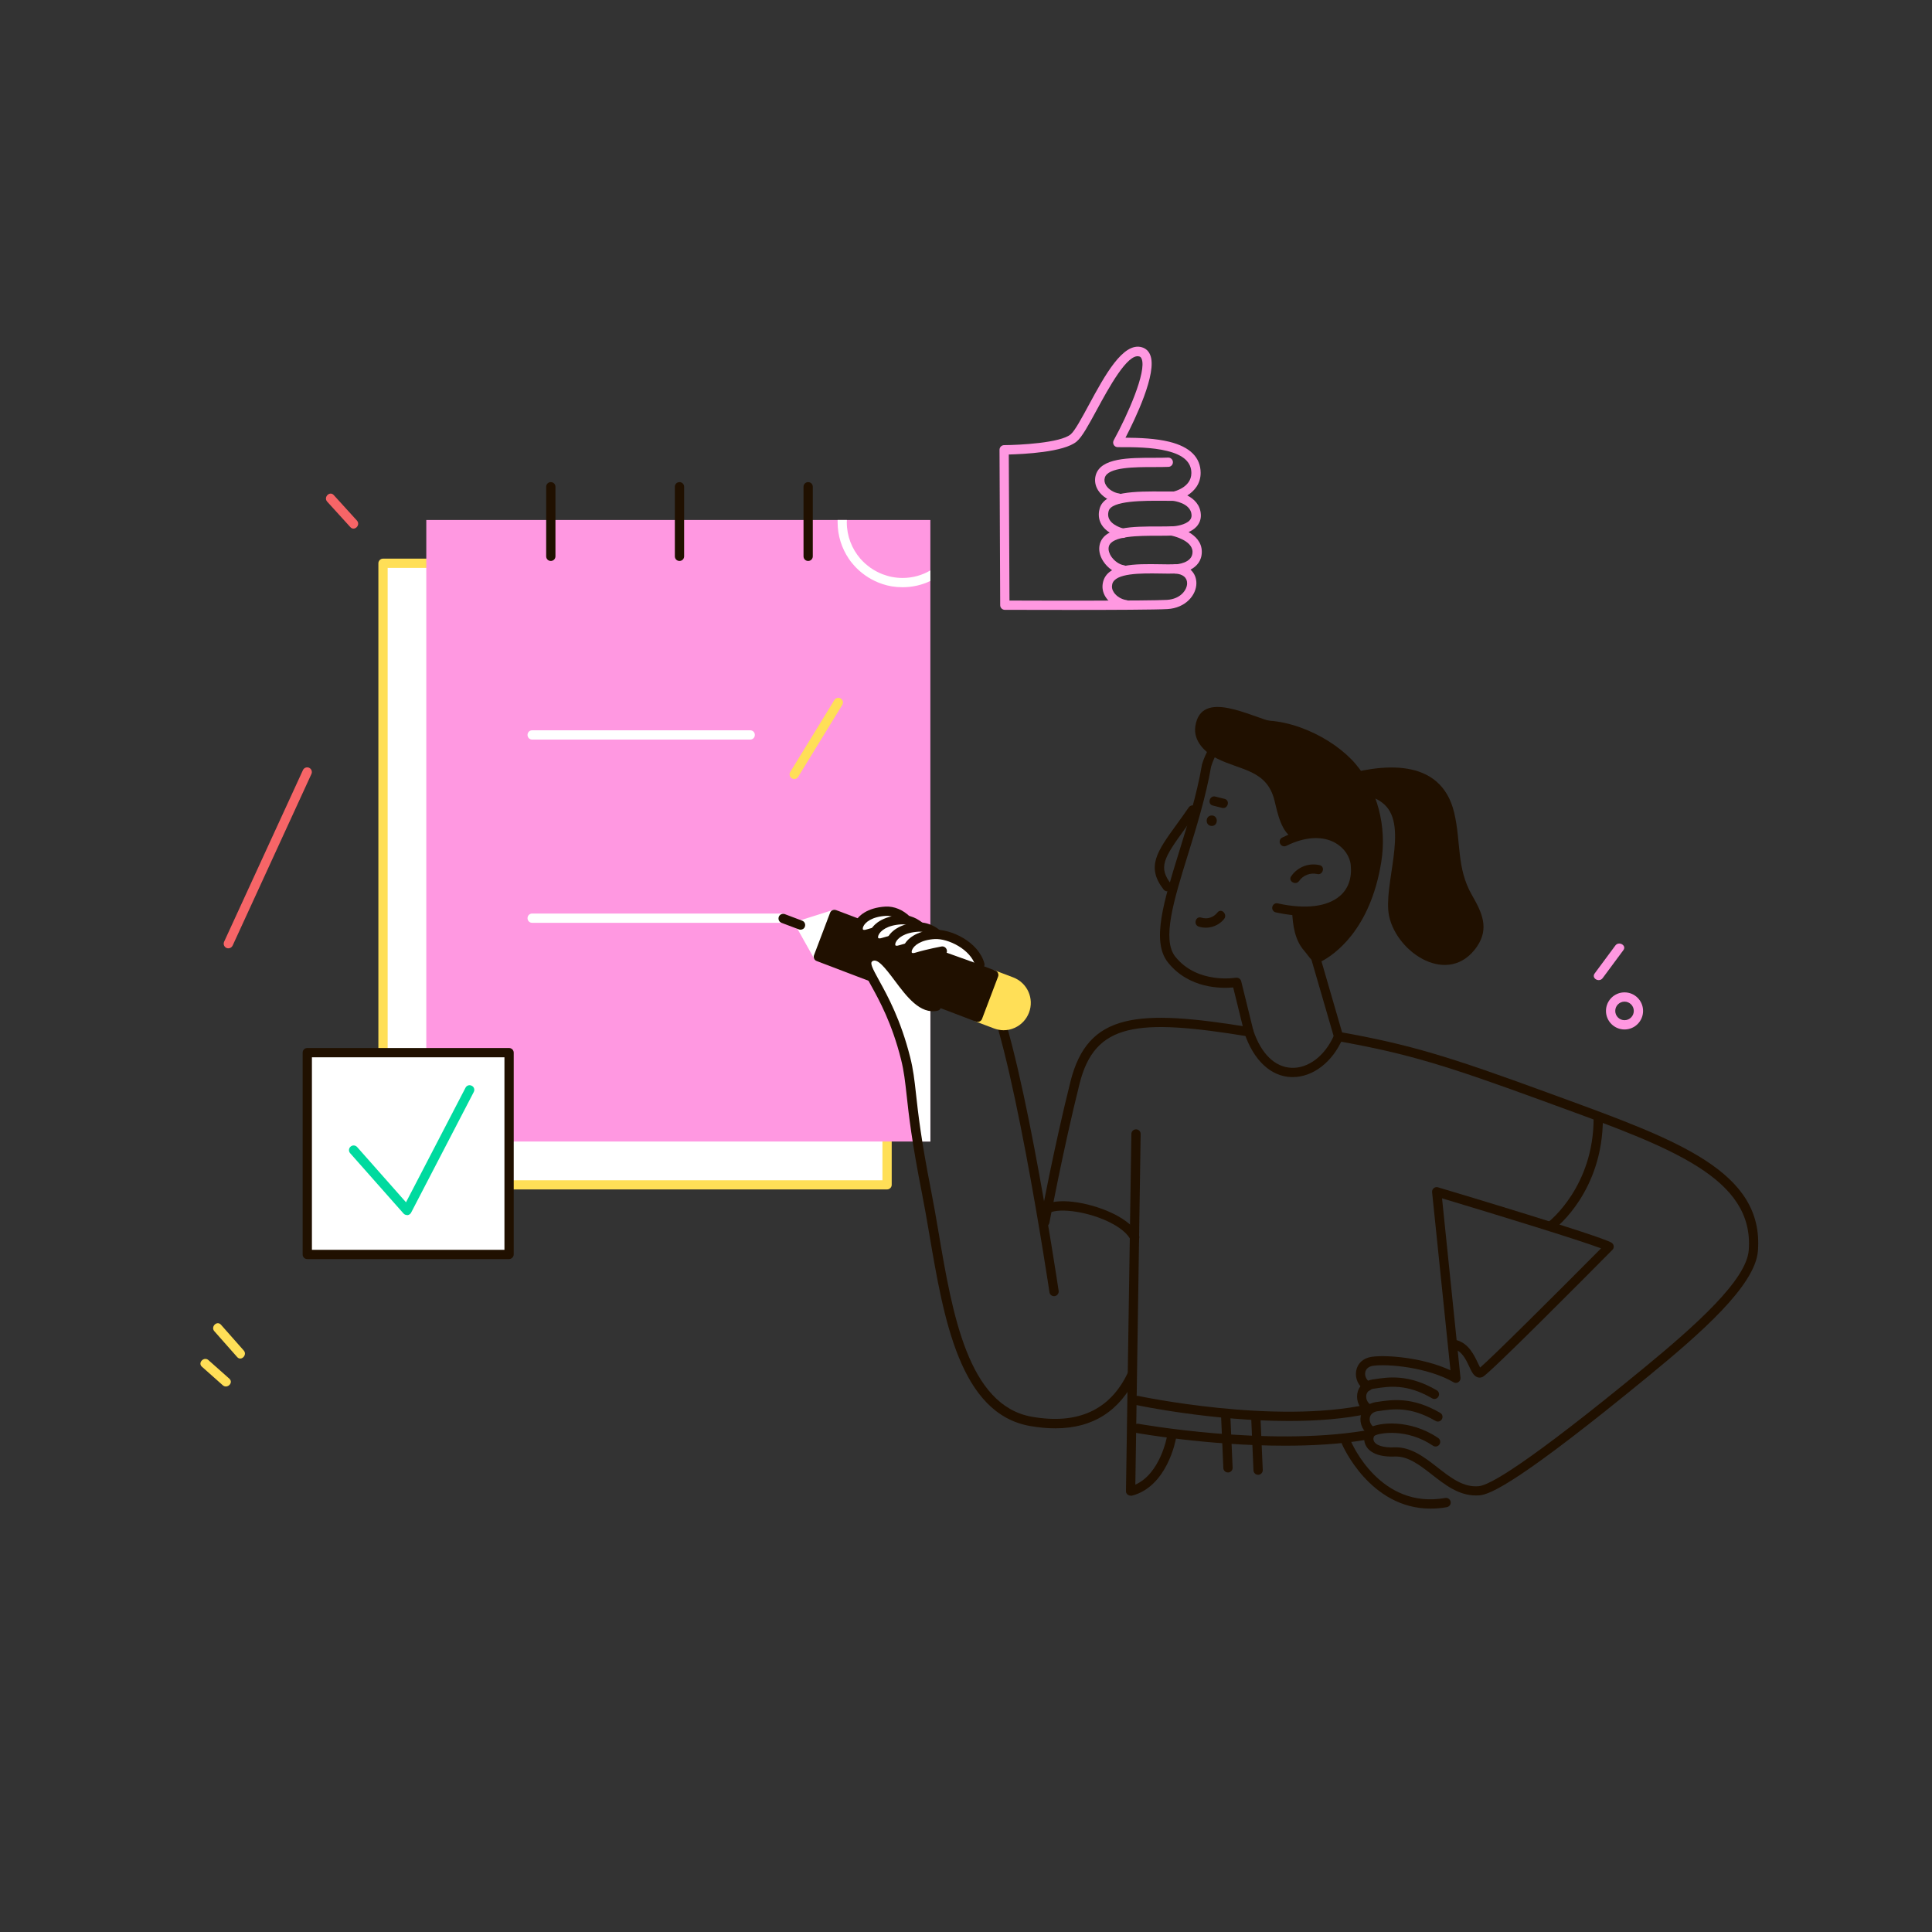 <?xml version="1.0" encoding="utf-8"?>
<!-- Generator: Adobe Illustrator 21.0.2, SVG Export Plug-In . SVG Version: 6.00 Build 0)  -->
<svg version="1.1" id="Слой_1" xmlns="http://www.w3.org/2000/svg" xmlns:xlink="http://www.w3.org/1999/xlink" x="0px" y="0px"
	 viewBox="0 0 2000 2000" style="enable-background:new 0 0 2000 2000;" xml:space="preserve">
<rect x="0" y="0" width="2000" height="2000" fill="#333333" stroke="none"/>
<style type="text/css">
	.st0{fill:#FFFFFF;}
	.st1{fill:#FFDF57;}
	.st2{fill:#FF98E1;}
	.st3{fill:#201000;}
	.st4{fill:#00DA9F;}
	.st5{fill:#F76567;}
</style>
<g id="Notepad">
	<rect x="396.5" y="583.1" class="st0" width="521.8" height="643.4"/>
	<path class="st1" d="M918.3,578.3H396.5c-2.6,0-4.8,2.2-4.8,4.8v643.4c0,2.6,2.2,4.8,4.8,4.8h521.8c2.6,0,4.8-2.2,4.8-4.8V583.1
		C923.1,580.5,920.9,578.3,918.3,578.3z M913.5,1221.8H401.3V587.9h512.2V1221.8z"/>
	<rect x="441.3" y="538.3" class="st2" width="521.8" height="643.4"/>
	<path class="st3" d="M570.2,580.7c-2.7,0-4.8-2.1-4.8-4.8v-72c0-2.7,2.1-4.8,4.8-4.8c2.7,0,4.8,2.1,4.8,4.8v72
		C575,578.6,572.8,580.7,570.2,580.7z"/>
	<path class="st3" d="M703.4,580.7c-2.7,0-4.8-2.1-4.8-4.8v-72c0-2.7,2.1-4.8,4.8-4.8c2.7,0,4.8,2.1,4.8,4.8v72
		C708.2,578.6,706.1,580.7,703.4,580.7z"/>
	<path class="st3" d="M836.6,580.7c-2.7,0-4.8-2.1-4.8-4.8v-72c0-2.7,2.1-4.8,4.8-4.8s4.8,2.1,4.8,4.8v72
		C841.4,578.6,839.3,580.7,836.6,580.7z"/>
	<path class="st0" d="M776.6,765.6H550.9c-2.7,0-4.8-2.1-4.8-4.8s2.1-4.8,4.8-4.8h225.7c2.7,0,4.8,2.1,4.8,4.8
		S779.3,765.6,776.6,765.6z"/>
	<path class="st0" d="M809.4,955.3H550.9c-2.7,0-4.8-2.1-4.8-4.8s2.1-4.8,4.8-4.8h258.5c2.7,0,4.8,2.1,4.8,4.8
		S812.1,955.3,809.4,955.3z"/>
	<path class="st1" d="M822.2,806.4c-0.9,0-1.7-0.2-2.5-0.7c-2.3-1.4-3-4.3-1.6-6.6l45.6-74.4c1.4-2.3,4.3-3,6.6-1.6
		c2.3,1.4,3,4.3,1.6,6.6l-45.6,74.4C825.4,805.6,823.9,806.4,822.2,806.4z"/>
	<path class="st0" d="M934.3,598.3c-3.8,0-7.6-0.4-11.2-1.1c-1.6-0.3-3.2-0.7-4.8-1.2c-1.6-0.5-3.2-1-4.8-1.6
		c-4.3-1.7-8.4-3.9-12.2-6.5c-2.1-1.5-4.1-3.1-6-4.8c-1.7-1.5-3.2-3.1-4.7-4.8c-8.7-10.1-14-23.3-14-37.6c0-0.8,0-1.6,0.1-2.4h-9.6
		c0,0.8,0,1.6,0,2.4c0,13.9,4.3,26.9,11.5,37.6c1.1,1.7,2.3,3.3,3.6,4.8c1.4,1.7,2.8,3.3,4.3,4.8c7.5,7.5,16.7,13.3,27,16.7
		c1.6,0.5,3.2,1,4.8,1.4c1.6,0.4,3.2,0.7,4.8,1c3.6,0.6,7.4,0.9,11.2,0.9c10.3,0,20.1-2.3,28.8-6.5v-10.9
		C954.6,595.5,944.8,598.3,934.3,598.3z"/>
</g>
<g id="Thumb">
	<path class="st2" d="M1108.3,631.4c-34.7,0-65.4-0.1-68.1-0.1c-2.6,0-4.8-2.1-4.8-4.8l-0.7-160.9c0-2.6,2.1-4.8,4.8-4.8
		c15.5-0.1,58.2-2.2,68.9-11.2c4.3-3.6,11.6-17.2,18.7-30.3c16.6-30.7,35.5-65.5,55-59.8c4,1.2,7,3.9,8.6,8
		c7.6,18.4-15.8,66.7-25.6,85.6c15.1,0.1,31.4,0.8,45.3,4.2c21.5,5.3,32.4,16.2,32.5,32.2c0,11.3-6.5,18.8-13.8,23.4
		c7,3.6,13.4,9.7,14,19.6c0.3,4.8-1.3,9.1-4.4,12.6c-2.3,2.5-5.3,4.4-8.3,5.7c7,4,13.7,10.4,13.7,20.4c0,9.4-5.3,15.1-11.7,18.5
		c4.4,3.9,6.1,9.2,6.1,14c0,12.3-11.2,25.7-29.9,26.8C1197.4,631.2,1150,631.4,1108.3,631.4z M1045,621.7c25.5,0.1,145,0.4,163-0.7
		c14.4-0.9,20.9-10.6,20.9-17.2c0-5.9-4.5-9.6-12.2-10c-2.6-0.1-4.5-2.3-4.5-4.8c0-2.6,2-4.7,4.6-4.8c0.7,0,17.8-0.9,17.7-12.9
		c-0.1-12.4-21.6-16.8-21.8-16.8c-2.4-0.4-4.1-2.6-3.9-5.1c0.2-2.4,2.2-4.4,4.6-4.5c3.6-0.1,13.9-1.5,18.2-6.3
		c1.4-1.6,2-3.3,1.9-5.5c-0.7-12.5-18.8-14.6-19-14.6c-2.4-0.2-4.2-2.2-4.3-4.5c-0.1-2.4,1.5-4.5,3.8-4.9
		c0.8-0.2,19.3-4.2,19.3-19.4c0-11.3-8.3-18.8-25.2-22.9c-15.3-3.8-34.4-4-51-3.9c0,0,0,0,0,0c-1.7,0-3.3-0.9-4.1-2.3
		c-0.9-1.5-0.9-3.3-0.1-4.8c14.1-25.6,34.4-71.2,28.9-84.4c-0.7-1.7-1.6-2.2-2.5-2.4c-12.1-3.5-31.9,33.2-43.8,55.1
		c-8.6,15.8-15.3,28.3-21,33c-13.2,11.1-55.3,13-70.2,13.4L1045,621.7z"/>
	<path class="st2" d="M1165,630.7c-0.2,0-0.5,0-0.7-0.1c-7.8-1.2-15.2-5.8-19.4-12c-3.4-5-4.4-10.6-3-16.2
		c4.7-19.1,33.5-18.7,58.9-18.3c5.8,0.1,11.3,0.2,16,0c2.7-0.1,4.9,2,5,4.6c0.1,2.7-2,4.9-4.6,5c-5,0.2-10.5,0.1-16.4,0
		c-19.6-0.3-46.6-0.6-49.4,11c-0.7,2.9-0.2,5.8,1.7,8.6c2.7,4,7.7,7.1,12.9,7.9c2.6,0.4,4.4,2.8,4,5.5
		C1169.4,629,1167.4,630.7,1165,630.7z"/>
	<path class="st2" d="M1162.5,594.7c-0.2,0-0.5,0-0.7-0.1c-7.4-1.1-15.2-6.5-19.8-13.7c-3.8-5.9-5-12.2-3.4-17.9
		c5.1-18,34.4-18,60.4-18c5.2,0,10.1,0,14.4-0.2c2.6-0.1,4.9,2,5,4.6c0.1,2.7-2,4.9-4.6,5c-4.5,0.2-9.5,0.2-14.8,0.2
		c-20.3,0-48,0-51.1,11c-1.1,4,0.9,8,2.2,10.1c3.1,4.8,8.5,8.7,13.2,9.4c2.6,0.4,4.4,2.8,4,5.5
		C1166.9,593,1164.8,594.7,1162.5,594.7z"/>
	<path class="st2" d="M1162.3,556.9c-0.5,0-0.9-0.1-1.4-0.2c-25.9-7.8-24.4-23.9-22.5-30.4c5-17.9,37.4-17.7,65.8-17.5
		c5.9,0,11.5,0.1,16-0.1c2.7-0.1,4.9,2,5,4.6c0.1,2.7-2,4.9-4.6,5c-4.8,0.2-10.4,0.2-16.4,0.1c-20-0.1-53.4-0.3-56.5,10.5
		c-2.4,8.4,3,14.7,16.1,18.6c2.5,0.8,4,3.5,3.2,6C1166.3,555.6,1164.4,556.9,1162.3,556.9z"/>
	<path class="st2" d="M1157.4,520.3c-0.2,0-0.5,0-0.7-0.1c-7.9-1.2-15.7-6.1-19.8-12.4c-3.2-5-4.1-10.5-2.6-15.9
		c5.1-18,34.4-18,60.4-18c5.2,0,10.1,0,14.5-0.2c2.7-0.1,4.9,2,5,4.6c0.1,2.7-2,4.9-4.6,5c-4.5,0.2-9.5,0.2-14.8,0.2
		c-20.3,0-48,0-51.1,11c-0.8,2.7-0.3,5.5,1.4,8.1c2.6,4.1,7.9,7.4,13.2,8.2c2.6,0.4,4.4,2.8,4,5.5
		C1161.7,518.6,1159.7,520.3,1157.4,520.3z"/>
</g>
<g id="Mark">
	<rect x="318.1" y="1089.7" class="st0" width="208.9" height="208.9"/>
	<path class="st3" d="M526.9,1303.4H318.1c-2.7,0-4.8-2.1-4.8-4.8v-208.9c0-2.7,2.1-4.8,4.8-4.8h208.9c2.7,0,4.8,2.2,4.8,4.8v208.9
		C531.7,1301.2,529.6,1303.4,526.9,1303.4z M322.9,1293.8h199.3v-199.3H322.9V1293.8z"/>
	<path class="st4" d="M421.3,1257.8c-1.4,0-2.7-0.6-3.6-1.6l-55.2-62.4c-1.8-2-1.6-5,0.4-6.8c2-1.8,5-1.6,6.8,0.4l50.6,57.2
		l61.6-118.6c1.2-2.4,4.1-3.3,6.5-2c2.4,1.2,3.3,4.1,2,6.5l-64.8,124.8c-0.7,1.4-2.1,2.4-3.7,2.6
		C421.7,1257.8,421.5,1257.8,421.3,1257.8z"/>
</g>
<g id="Objects">
	<path class="st5" d="M369.5,538.9c-8-8.8-16-17.6-24-26.4c-4.2-4.6-10.9,2.2-6.8,6.8c8,8.8,16,17.6,24,26.4
		C366.9,550.3,373.6,543.5,369.5,538.9z"/>
	<path class="st1" d="M252.3,1398c-7.9-8.9-15.8-17.8-23.6-26.7c-4.1-4.6-10.9,2.2-6.8,6.8c7.9,8.9,15.8,17.8,23.6,26.7
		C249.6,1409.5,256.4,1402.6,252.3,1398z"/>
	<path class="st1" d="M237.4,1427.2c-7.2-6.4-14.4-12.8-21.6-19.2c-4.6-4.1-11.4,2.7-6.8,6.8c7.2,6.4,14.4,12.8,21.6,19.2
		C235.2,1438.1,242.1,1431.4,237.4,1427.2z"/>
	<path class="st2" d="M1672.2,978.8l-21.4,28.9c-3.7,5,4.6,9.8,8.3,4.8c7.1-9.6,14.3-19.3,21.4-28.9
		C1684.2,978.7,1675.8,973.9,1672.2,978.8z"/>
	<path class="st2" d="M1681.7,1065.7c-10.6,0-19.2-8.6-19.2-19.2s8.6-19.2,19.2-19.2c10.6,0,19.2,8.6,19.2,19.2
		S1692.3,1065.7,1681.7,1065.7z M1681.7,1036.9c-5.3,0-9.6,4.3-9.6,9.6s4.3,9.6,9.6,9.6s9.6-4.3,9.6-9.6S1687,1036.9,1681.7,1036.9z
		"/>
	<path class="st5" d="M236.4,981.7c-0.7,0-1.4-0.1-2-0.4c-2.4-1.1-3.5-4-2.4-6.4l81.6-177.7c1.1-2.4,3.9-3.5,6.4-2.4
		c2.4,1.1,3.5,4,2.4,6.4l-81.6,177.7C240,980.6,238.2,981.7,236.4,981.7z"/>
</g>
<g id="Woman">
	<g id="Head">
		<path class="st3" d="M1338.2,1115c-0.5,0-1.1,0-1.6,0c-21.1-0.8-38.8-17.3-48.3-45.3l-11.7-47.5c-12.1,1.1-45.5,1.5-67.4-25.7
			c-17.5-21.7-4.7-62.7,11.4-114.7c8.6-27.8,18.4-59.3,23.6-89.9c0-0.2,0.1-0.4,0.1-0.6c7.3-24,23.4-39.2,46.5-43.9
			c39.9-8.2,89.6,16.3,112.7,43.7c22.4,26.6,32.3,64.3,26.4,101.1c-11.4,71.1-49.3,96.4-61.9,103l22.2,76.5c0.3,1.1,0.2,2.2-0.2,3.2
			C1379.5,1099.4,1359.3,1115,1338.2,1115z M1280.2,1012.1c2.2,0,4.1,1.5,4.7,3.7l12.6,51.2c8.2,24,22.3,37.7,39.5,38.4
			c17.3,0.7,34.2-12.2,43.6-32.8l-22.9-78.8c-0.7-2.4,0.6-4.9,2.9-5.8c0.5-0.2,47.3-19.3,59.9-97.4c5.5-34-3.6-68.9-24.2-93.4
			c-21.5-25.4-68.2-47.8-103.5-40.5c-19.7,4.1-32.8,16.5-39.1,37c-5.4,31.1-15.2,62.8-23.9,90.8c-14.7,47.3-27.3,88.2-13.1,105.9
			c23,28.6,62.3,21.8,62.6,21.7C1279.6,1012.1,1279.9,1012.1,1280.2,1012.1z"/>
		<path class="st3" d="M1425.2,891.3c-11,68.5-50,99.4-61.8,105.6c-6.5-2.1-8.6-7.3-13.4-12.8c-9.4-10.7-11.9-25.9-12.4-41.7
			c43.3,4.8,68.6-14.3,65.5-47.5c-2-21.4-28.1-43.2-68.2-26.2c2.5-24.1,1.8-48.3-7.1-69.5c-9.5-22.4-28.2-35.6-49.7-42.6
			c37.2-17.9,95.6,6.4,121.8,37.5C1421.5,819.7,1430.8,856.4,1425.2,891.3z"/>
		<path class="st3" d="M1208.4,922.7c-1.4,0-2.8-0.6-3.8-1.8c-18.4-23.6-6.9-39.4,14-68.2c3.7-5.1,7.7-10.7,12-16.9
			c1.5-2.2,4.5-2.7,6.7-1.2c2.2,1.5,2.7,4.5,1.2,6.7c-4.3,6.3-8.4,11.9-12.1,17c-21.8,30.1-27.5,39.6-14.2,56.7
			c1.6,2.1,1.3,5.1-0.8,6.7C1210.5,922.3,1209.4,922.7,1208.4,922.7z"/>
		<path class="st3" d="M1350.3,948c-9.1,0-19-1.2-29.6-3.5c-2.6-0.6-4.2-3.1-3.6-5.7c0.6-2.6,3.1-4.3,5.7-3.6
			c28.6,6.3,51.5,3.5,64.6-8c8.4-7.4,12.2-18.4,10.9-31.6c-0.9-9.2-7-18-16.1-23.1c-13.4-7.5-31.4-6.4-50.6,3.1
			c-2.4,1.2-5.3,0.2-6.4-2.2c-1.2-2.4-0.2-5.3,2.2-6.4c29.8-14.8,50.1-8.2,59.5-2.9c11.9,6.6,19.8,18.1,21,30.5
			c1.6,16.5-3.3,30.2-14.1,39.8C1383.5,943.3,1368.5,948,1350.3,948z"/>
		<path class="st3" d="M1318.3,747.4c-22.9-4.9-74.9-34.9-80.9,4.4c-2.3,15.3,10,27.2,22.4,33.4c24.8,12.5,51.5,11.6,59.5,43.3
			c3,12.1,7.2,35.3,21.4,39.9c11.5,3.7,18-12.5,21.4-22.8C1372.9,813.2,1345.9,758.7,1318.3,747.4z"/>
		<path class="st3" d="M1366.1,895.6c-11.5-2.6-22.8,1.9-29.5,11.5c-3.5,5.1,4.8,9.9,8.3,4.8c4.2-6,11.6-8.7,18.7-7.1
			C1369.5,906.3,1372.1,897,1366.1,895.6z"/>
		<path class="st3" d="M1254.4,844.2c-7,0-7,10.8,0,10.8C1261.3,855,1261.4,844.2,1254.4,844.2z"/>
		<path class="st3" d="M1267.7,827c-3.2-0.8-6.4-1.6-9.6-2.4c-6-1.5-8.6,7.8-2.6,9.3c3.2,0.8,6.4,1.6,9.6,2.4
			C1271.1,837.8,1273.7,828.5,1267.7,827z"/>
		<path class="st3" d="M1260.4,944.5c-4.2,5.3-10.5,7.4-16.9,5.4c-5.9-1.9-8.4,7.4-2.6,9.3c9.4,3,20.1-0.1,26.3-7.9
			C1271,946.5,1264.3,939.7,1260.4,944.5z"/>
		<path class="st3" d="M1523.7,926.5c-16-27.9-11.2-55.2-18.3-85.1c-13.8-58.2-75.7-51-120.2-37.4c-5.9,1.8-3.4,11.1,2.6,9.3
			c3.1-0.9,6.2-1.9,9.4-2.8c-3,9.2-0.3,19.3,6.5,26.1c3.7,3.7,5.6-9.2,4.4-13.2c10.8,0,19.2,4,25.2,9.6c25.1,23.4-2,83.9,4.7,115.3
			c8.3,38.8,62.1,73.3,90.9,31.7C1542,960.8,1534,944.4,1523.7,926.5z"/>
	</g>
	<g id="Hand_2">
		<path class="st3" d="M1420.5,1486.7c-0.8,0-1.6-0.2-2.3-0.6c-7.1-3.9-11-12.2-9.6-20.2c1.4-7.8,7.3-13.2,15.9-14.5l1-0.1
			c15.4-2.4,36.4-5.6,65.4,11.3c2.3,1.3,3.1,4.3,1.7,6.6c-1.3,2.3-4.3,3.1-6.6,1.7c-26-15.2-44.4-12.4-59.1-10.1l-1,0.1
			c-4.4,0.7-7.2,3.1-7.9,6.7c-0.7,4,1.3,8.1,4.8,10.1c2.3,1.3,3.2,4.2,1.9,6.5C1423.8,1485.8,1422.2,1486.7,1420.5,1486.7z"/>
		<path class="st3" d="M1417,1463.3c-0.8,0-1.6-0.2-2.3-0.6c-7.1-3.9-11-12.2-9.6-20.2c1.4-7.8,7.3-13.2,15.9-14.5l0.9-0.1
			c15.4-2.4,36.4-5.6,65.4,11.3c2.3,1.3,3.1,4.3,1.7,6.6c-1.3,2.3-4.3,3.1-6.6,1.7c-26-15.2-44.4-12.4-59.1-10.1l-1,0.1
			c-4.4,0.7-7.2,3.1-7.9,6.7c-0.7,4,1.3,8.1,4.8,10.1c2.3,1.3,3.2,4.2,1.9,6.5C1420.3,1462.4,1418.7,1463.3,1417,1463.3z"/>
		<path class="st3" d="M1415.8,1439.9c-0.8,0-1.6-0.2-2.3-0.6c-7.1-3.9-11-12.2-9.6-20.2c1.4-7.8,7.3-13.2,15.9-14.5
			c15.2-2.3,53.2,0.7,81.7,13.9l-19-184.3c-0.2-1.6,0.5-3.2,1.7-4.2c1.2-1,2.9-1.4,4.4-0.9c17.1,5.1,167.7,50.2,179.6,57.3
			c1.3,0.8,2.1,2.1,2.3,3.5c0.2,1.5-0.3,2.9-1.4,4c-29.6,29.9-126.9,127.8-134.1,131.4c-1.8,0.9-3.8,1.1-5.6,0.4
			c-3.9-1.4-5.9-5.6-8.4-10.9c-2.8-6-6.1-13.1-12-16.7l2.9,28.2c0.2,1.8-0.7,3.5-2.2,4.5c-1.5,1-3.5,1-5,0.1
			c-26.5-15.5-68.4-19.3-83.5-17c-4.4,0.7-7.2,3.1-7.9,6.7c-0.7,4,1.3,8.1,4.8,10.1c2.3,1.3,3.2,4.2,1.9,6.5
			C1419.2,1439,1417.5,1439.9,1415.8,1439.9z M1507.9,1387.3c12.5,3.5,18.1,15.5,21.9,23.5c0.7,1.6,1.7,3.5,2.4,4.9
			c11.9-10,78.4-76.2,125.2-123.4c-23.3-8.8-105.4-34-164.6-51.8L1507.9,1387.3z"/>
		<path class="st3" d="M1527.8,1548.1c-17.8,0-31.9-11-45.6-21.7c-12.6-9.8-24.6-19.1-38.1-18.6c-23.3,0.9-29.6-8.5-31.3-14.1
			c-1.8-6,0.5-13,5.3-15.8c8.6-5.2,41.2-9.4,70.7,10.7c2.2,1.5,2.8,4.5,1.3,6.7c-1.5,2.2-4.5,2.8-6.7,1.3
			c-26.9-18.3-55.5-13.3-60.4-10.4c-0.5,0.3-1.8,2.4-1,4.9c1.5,5,9.7,7.7,21.7,7.2c16.9-0.6,30.9,10.2,44.3,20.7
			c13.8,10.8,27,21,42.8,19.5c11.2-1,49.7-22.8,169.4-121.1c55.8-45.8,107.7-92.4,110.1-123.2c5.7-74.7-80.2-106.1-199.2-149.5
			l-13.1-4.8c-100.1-36.6-140.2-49.2-213.4-62.2c-2.6-0.5-4.4-3-3.9-5.6c0.5-2.6,2.9-4.3,5.6-3.9c73.8,13.1,114.3,25.8,215,62.6
			l13.1,4.8c122.9,44.9,211.7,77.3,205.4,159.3c-2.8,36.2-60.1,86-113.6,129.9c-131.8,108.2-162.8,122.1-174.6,123.2
			C1530.4,1548.1,1529.1,1548.1,1527.8,1548.1z"/>
		<path class="st3" d="M1606.5,1273c-1.4,0-2.9-0.6-3.8-1.9c-1.6-2.1-1.2-5.1,0.9-6.7c0.5-0.4,46.1-36.4,46.1-106.6
			c0-2.7,2.1-4.8,4.8-4.8s4.8,2.2,4.8,4.8c0,75.1-47.9,112.7-49.9,114.2C1608.6,1272.7,1607.5,1273,1606.5,1273z"/>
	</g>
	<g id="Hand">
		<path class="st3" d="M1081.5,1269.8c-0.3,0-0.6,0-0.9-0.1c-2.6-0.5-4.3-3-3.8-5.6c0.1-0.8,14.6-77.7,31.3-144.3
			c17.9-71.7,69.4-75.4,185.5-56.4c2.6,0.4,4.4,2.9,4,5.5c-0.4,2.6-2.9,4.4-5.5,4c-115.1-18.8-158.8-14.2-174.6,49.2
			c-16.6,66.3-31,143-31.2,143.8C1085.8,1268.2,1083.8,1269.8,1081.5,1269.8z"/>
		<path class="st3" d="M1178,1291.1c0.4-3.6,0.9-7.2,1.5-10.8c-4.5-10.5-15.9-18.2-25.4-23.1c-21.7-11.1-55.5-18.3-72.2-10.3
			c-2.4,1.1-3.4,4-2.3,6.4c1.1,2.4,4,3.4,6.4,2.3c11.9-5.7,42.2-0.8,63.7,10.2c12.9,6.6,20.7,14.3,22,21.6c0.4,2.3,2.4,4,4.7,4
			c0.3,0,0.6,0,0.9-0.1C1177.5,1291.3,1177.7,1291.2,1178,1291.1z"/>
		<path class="st3" d="M1091.1,1341.8c-2.3,0-4.4-1.7-4.7-4.1c-0.4-2.7-41.1-274.5-71.3-319.8c-1.5-2.2-0.9-5.2,1.3-6.7
			c2.2-1.5,5.2-0.9,6.7,1.3c31.3,47,71.1,312.4,72.8,323.7c0.4,2.6-1.4,5.1-4,5.5C1091.6,1341.8,1091.4,1341.8,1091.1,1341.8z"/>
		<g id="Pencil">
			<path class="st1" d="M1048.9,1011.8l-18.5-7c-1.2-0.5-2.5-0.4-3.7,0.1c-1.2,0.5-2.1,1.5-2.5,2.7l-16.6,43.8
				c-0.9,2.5,0.3,5.3,2.8,6.2l18.5,7c3.3,1.2,6.7,1.9,10,1.9c3.9,0,7.8-0.8,11.5-2.5c6.9-3.1,12.1-8.7,14.8-15.7
				C1070.8,1033.7,1063.5,1017.4,1048.9,1011.8z"/>
			<path class="st0" d="M868.3,945.1c-0.8-2.5-3.5-3.9-6-3.1l-35,11.1c-1.4,0.4-2.5,1.5-3,2.8c-0.5,1.3-0.4,2.9,0.3,4.1l18.4,32.7
				c0.9,1.6,2.5,2.4,4.2,2.4c0.8,0,1.6-0.2,2.3-0.6c2.3-1.3,3.1-4.2,1.8-6.5l-2-3.5l12.2-32.2l3.6-1.1
				C867.7,950.3,869.2,947.6,868.3,945.1z"/>
			<path class="st3" d="M1033.1,1007.3c-0.5-1.2-1.5-2.1-2.7-2.5l-164.9-62.7c-2.5-0.9-5.3,0.3-6.2,2.8l-16.6,43.8
				c-0.5,1.2-0.4,2.5,0.1,3.7c0.5,1.2,1.5,2.1,2.7,2.5l164.9,62.7c0.6,0.2,1.1,0.3,1.7,0.3c1.9,0,3.8-1.2,4.5-3.1l16.6-43.8
				C1033.7,1009.8,1033.6,1008.5,1033.1,1007.3z"/>
			<path class="st3" d="M828.7,962.4c-0.6,0-1.1-0.1-1.7-0.3l-18-6.8c-2.5-0.9-3.7-3.7-2.8-6.2c0.9-2.5,3.7-3.7,6.2-2.8l18,6.8
				c2.5,0.9,3.7,3.7,2.8,6.2C832.5,961.3,830.7,962.4,828.7,962.4z"/>
		</g>
		<path class="st0" d="M963.1,1040.3v141.4h-8.8c-8.2-44.2-11.4-64.8-16.8-86c-18.4-73.2-47.4-96.7-32.4-103.2
			C916.9,987.3,937.3,1031.6,963.1,1040.3z"/>
		<path class="st3" d="M1092.5,1478.6c-8.3,0-17-0.8-26.2-2.4c-72.7-12.8-89.4-111.3-104.2-198.1c-2.6-15.3-5.1-29.7-7.8-43.4
			c-10.5-53.1-13.6-81-15.8-101.4c-1.6-14.2-2.7-24.4-5.7-36.4c-9.4-37.5-22.5-61.3-31.2-77c-8.5-15.5-14.1-25.7-4.1-32.6
			c13.1-9,24.9,6.8,36.4,22.1c10.6,14.2,22.7,30.2,34.5,27.6c2.6-0.6,5.2,1.1,5.7,3.6c0.6,2.6-1.1,5.2-3.6,5.7
			c-17.9,4-32-14.7-44.3-31.2c-10.4-13.9-18.1-23.5-23.2-20c-2.6,1.8-0.1,6.9,7.1,20c8.9,16.1,22.3,40.5,32.1,79.3
			c3.2,12.7,4.4,23.2,6,37.7c2.2,20.2,5.3,47.8,15.7,100.6c2.7,13.8,5.2,28.3,7.8,43.6c14.2,83.7,30.4,178.6,96.4,190.3
			c47.6,8.4,81-6.9,99.3-45.3c1.1-2.4,4-3.4,6.4-2.3c2.4,1.1,3.4,4,2.3,6.4C1159.2,1460.8,1131.2,1478.6,1092.5,1478.6z"/>
		<path class="st0" d="M924.9,960.6c0,0-13.9,2.5-26.5,6.3c-16.2,4.9-14.6-21.7,18.5-23.6c15.2-0.8,31.1,13.5,32.8,32"/>
		<path class="st3" d="M949.7,980.1c-2.5,0-4.5-1.9-4.8-4.4c-1.5-16.6-16.1-28.4-27.8-27.6c-14.3,0.8-21.6,6.6-23.5,11.2
			c-0.6,1.5-0.5,2.7-0.2,3c0.3,0.3,1.5,0.6,3.6-0.1c12.7-3.8,26.5-6.3,27-6.4c2.6-0.5,5.1,1.3,5.6,3.9c0.5,2.6-1.3,5.1-3.9,5.6
			c-0.1,0-13.8,2.5-26,6.2c-5.5,1.7-10.4,0.7-13.5-2.7c-3-3.3-3.6-8.2-1.5-13.1c3.1-7.6,13.2-16.1,31.9-17.2c18.4-1,36,16,37.9,36.4
			c0.2,2.6-1.7,5-4.3,5.2C950,980.1,949.9,980.1,949.7,980.1z"/>
		<path class="st0" d="M940.7,969.4c0,0-13.9,2.5-26.5,6.3c-16.2,4.9-14.6-21.7,18.5-23.6c15.2-0.8,31.1,13.5,32.8,32"/>
		<path class="st3" d="M965.5,988.9c-2.5,0-4.5-1.9-4.8-4.4c-1.5-16.6-15.9-28.4-27.8-27.6c-14.3,0.8-21.6,6.6-23.5,11.2
			c-0.6,1.5-0.5,2.7-0.2,3c0.3,0.3,1.5,0.6,3.6-0.1c12.7-3.8,26.5-6.3,27-6.4c2.6-0.5,5.1,1.3,5.6,3.9c0.5,2.6-1.3,5.1-3.9,5.6
			c-0.1,0-13.8,2.5-26,6.2c-5.5,1.7-10.4,0.7-13.5-2.7c-3-3.3-3.6-8.2-1.5-13.1c3.1-7.6,13.1-16.1,31.9-17.2c18.3-1,36,16,37.9,36.4
			c0.2,2.6-1.7,5-4.3,5.2C965.8,988.9,965.6,988.9,965.5,988.9z"/>
		<path class="st0" d="M958.3,977c0,0-13.9,2.5-26.5,6.3c-16.2,4.9-14.6-21.7,18.5-23.6c10.9-0.6,22.3,6.7,28.4,17.7"/>
		<path class="st3" d="M928.1,988.7c-3.4,0-6.3-1.2-8.4-3.5c-3-3.3-3.6-8.2-1.5-13.1c3.1-7.6,13.1-16.1,31.9-17.2
			c12.7-0.7,25.8,7.4,32.9,20.2c1.3,2.3,0.4,5.2-1.9,6.5c-2.3,1.3-5.2,0.5-6.5-1.9c-5.3-9.6-14.9-15.8-23.9-15.2
			c-14.3,0.8-21.6,6.6-23.5,11.2c-0.6,1.5-0.5,2.7-0.2,3c0.3,0.3,1.5,0.6,3.6-0.1c12.7-3.8,26.5-6.3,27-6.4c2.6-0.5,5.1,1.3,5.6,3.9
			c0.5,2.6-1.3,5.1-3.9,5.6c-0.1,0-13.8,2.5-26,6.2C931.4,988.4,929.7,988.7,928.1,988.7z"/>
		<path class="st0" d="M975.4,984.6c0,0-13.9,2.5-26.5,6.3c-16.2,4.9-14.6-21.7,18.5-23.6c15.2-0.8,41.3,11.2,46.9,31.2L975.4,984.6
			z"/>
		<path class="st3" d="M1014.3,1003.3c-2.1,0-4-1.4-4.6-3.5c-4.8-17.1-28.3-28.4-42-27.7c-14.3,0.8-21.6,6.6-23.5,11.2
			c-0.6,1.5-0.5,2.7-0.2,3c0.3,0.3,1.5,0.6,3.6-0.1c12.7-3.8,26.5-6.3,27-6.4c2.6-0.5,5.1,1.3,5.6,3.9c0.5,2.6-1.3,5.1-3.9,5.6
			c-0.1,0-13.8,2.5-26,6.2c-5.5,1.6-10.4,0.7-13.5-2.7c-3-3.3-3.6-8.2-1.5-13.1c3.1-7.6,13.2-16.1,31.9-17.2
			c16.9-0.9,45.5,12.1,51.8,34.7c0.7,2.6-0.8,5.2-3.3,5.9C1015.2,1003.2,1014.7,1003.3,1014.3,1003.3z"/>
	</g>
	<g id="Body">
		<path class="st3" d="M1334.2,1471c-79.7,0-156.6-16.2-157.7-16.5c-2.6-0.6-4.2-3.1-3.7-5.7c0.6-2.6,3.1-4.2,5.7-3.7
			c1.4,0.3,141.1,29.8,237.4,8.7c2.6-0.6,5.1,1.1,5.7,3.7c0.6,2.6-1.1,5.2-3.7,5.7C1392,1468.9,1362.9,1471,1334.2,1471z"/>
		<path class="st3" d="M1302.4,1526.7c-2.6,0-4.7-2-4.8-4.6l-2.4-55.2c-0.1-2.6,1.9-4.9,4.6-5c2.7,0,4.9,1.9,5,4.6l2.4,55.2
			c0.1,2.6-1.9,4.9-4.6,5C1302.5,1526.7,1302.5,1526.7,1302.4,1526.7z"/>
		<path class="st3" d="M1271.2,1524.3c-2.6,0-4.7-2-4.8-4.6l-2.4-55.2c-0.1-2.6,1.9-4.9,4.6-5c2.6-0.1,4.9,1.9,5,4.6l2.4,55.2
			c0.1,2.6-1.9,4.9-4.6,5C1271.3,1524.3,1271.3,1524.3,1271.2,1524.3z"/>
		<path class="st3" d="M1330,1496.6c-79.5,0-152.3-13-153.3-13.2c-2.6-0.5-4.3-3-3.9-5.6c0.5-2.6,3-4.3,5.6-3.9
			c1.3,0.2,132.4,23.7,233.7,7.2c2.6-0.5,5.1,1.4,5.5,4c0.4,2.6-1.4,5.1-4,5.5C1386.8,1495,1358,1496.6,1330,1496.6z"/>
		<path class="st3" d="M1170.4,1548.3c-1.1,0-2.1-0.4-3-1c-1.2-0.9-1.9-2.3-1.8-3.8l5.6-369.7c0-2.6,2.2-4.7,4.8-4.7c0,0,0,0,0.1,0
			c2.6,0,4.8,2.2,4.7,4.9l-5.5,362.9c26-11.6,32.7-49.6,32.8-50c0.4-2.6,2.9-4.4,5.5-3.9c2.6,0.4,4.4,2.9,3.9,5.5
			c-0.4,2.1-9,50.4-46,59.9C1171.2,1548.2,1170.8,1548.3,1170.4,1548.3z"/>
		<path class="st3" d="M1480.8,1561.7c-63,0-91.3-66.1-91.6-66.8c-1-2.4,0.1-5.3,2.6-6.3c2.5-1,5.3,0.1,6.3,2.6
			c1.2,2.9,30.7,71.5,98,59.5c2.6-0.5,5.1,1.3,5.6,3.9c0.5,2.6-1.3,5.1-3.9,5.6C1491.8,1561.3,1486.2,1561.7,1480.8,1561.7z"/>
	</g>
</g>
</svg>
